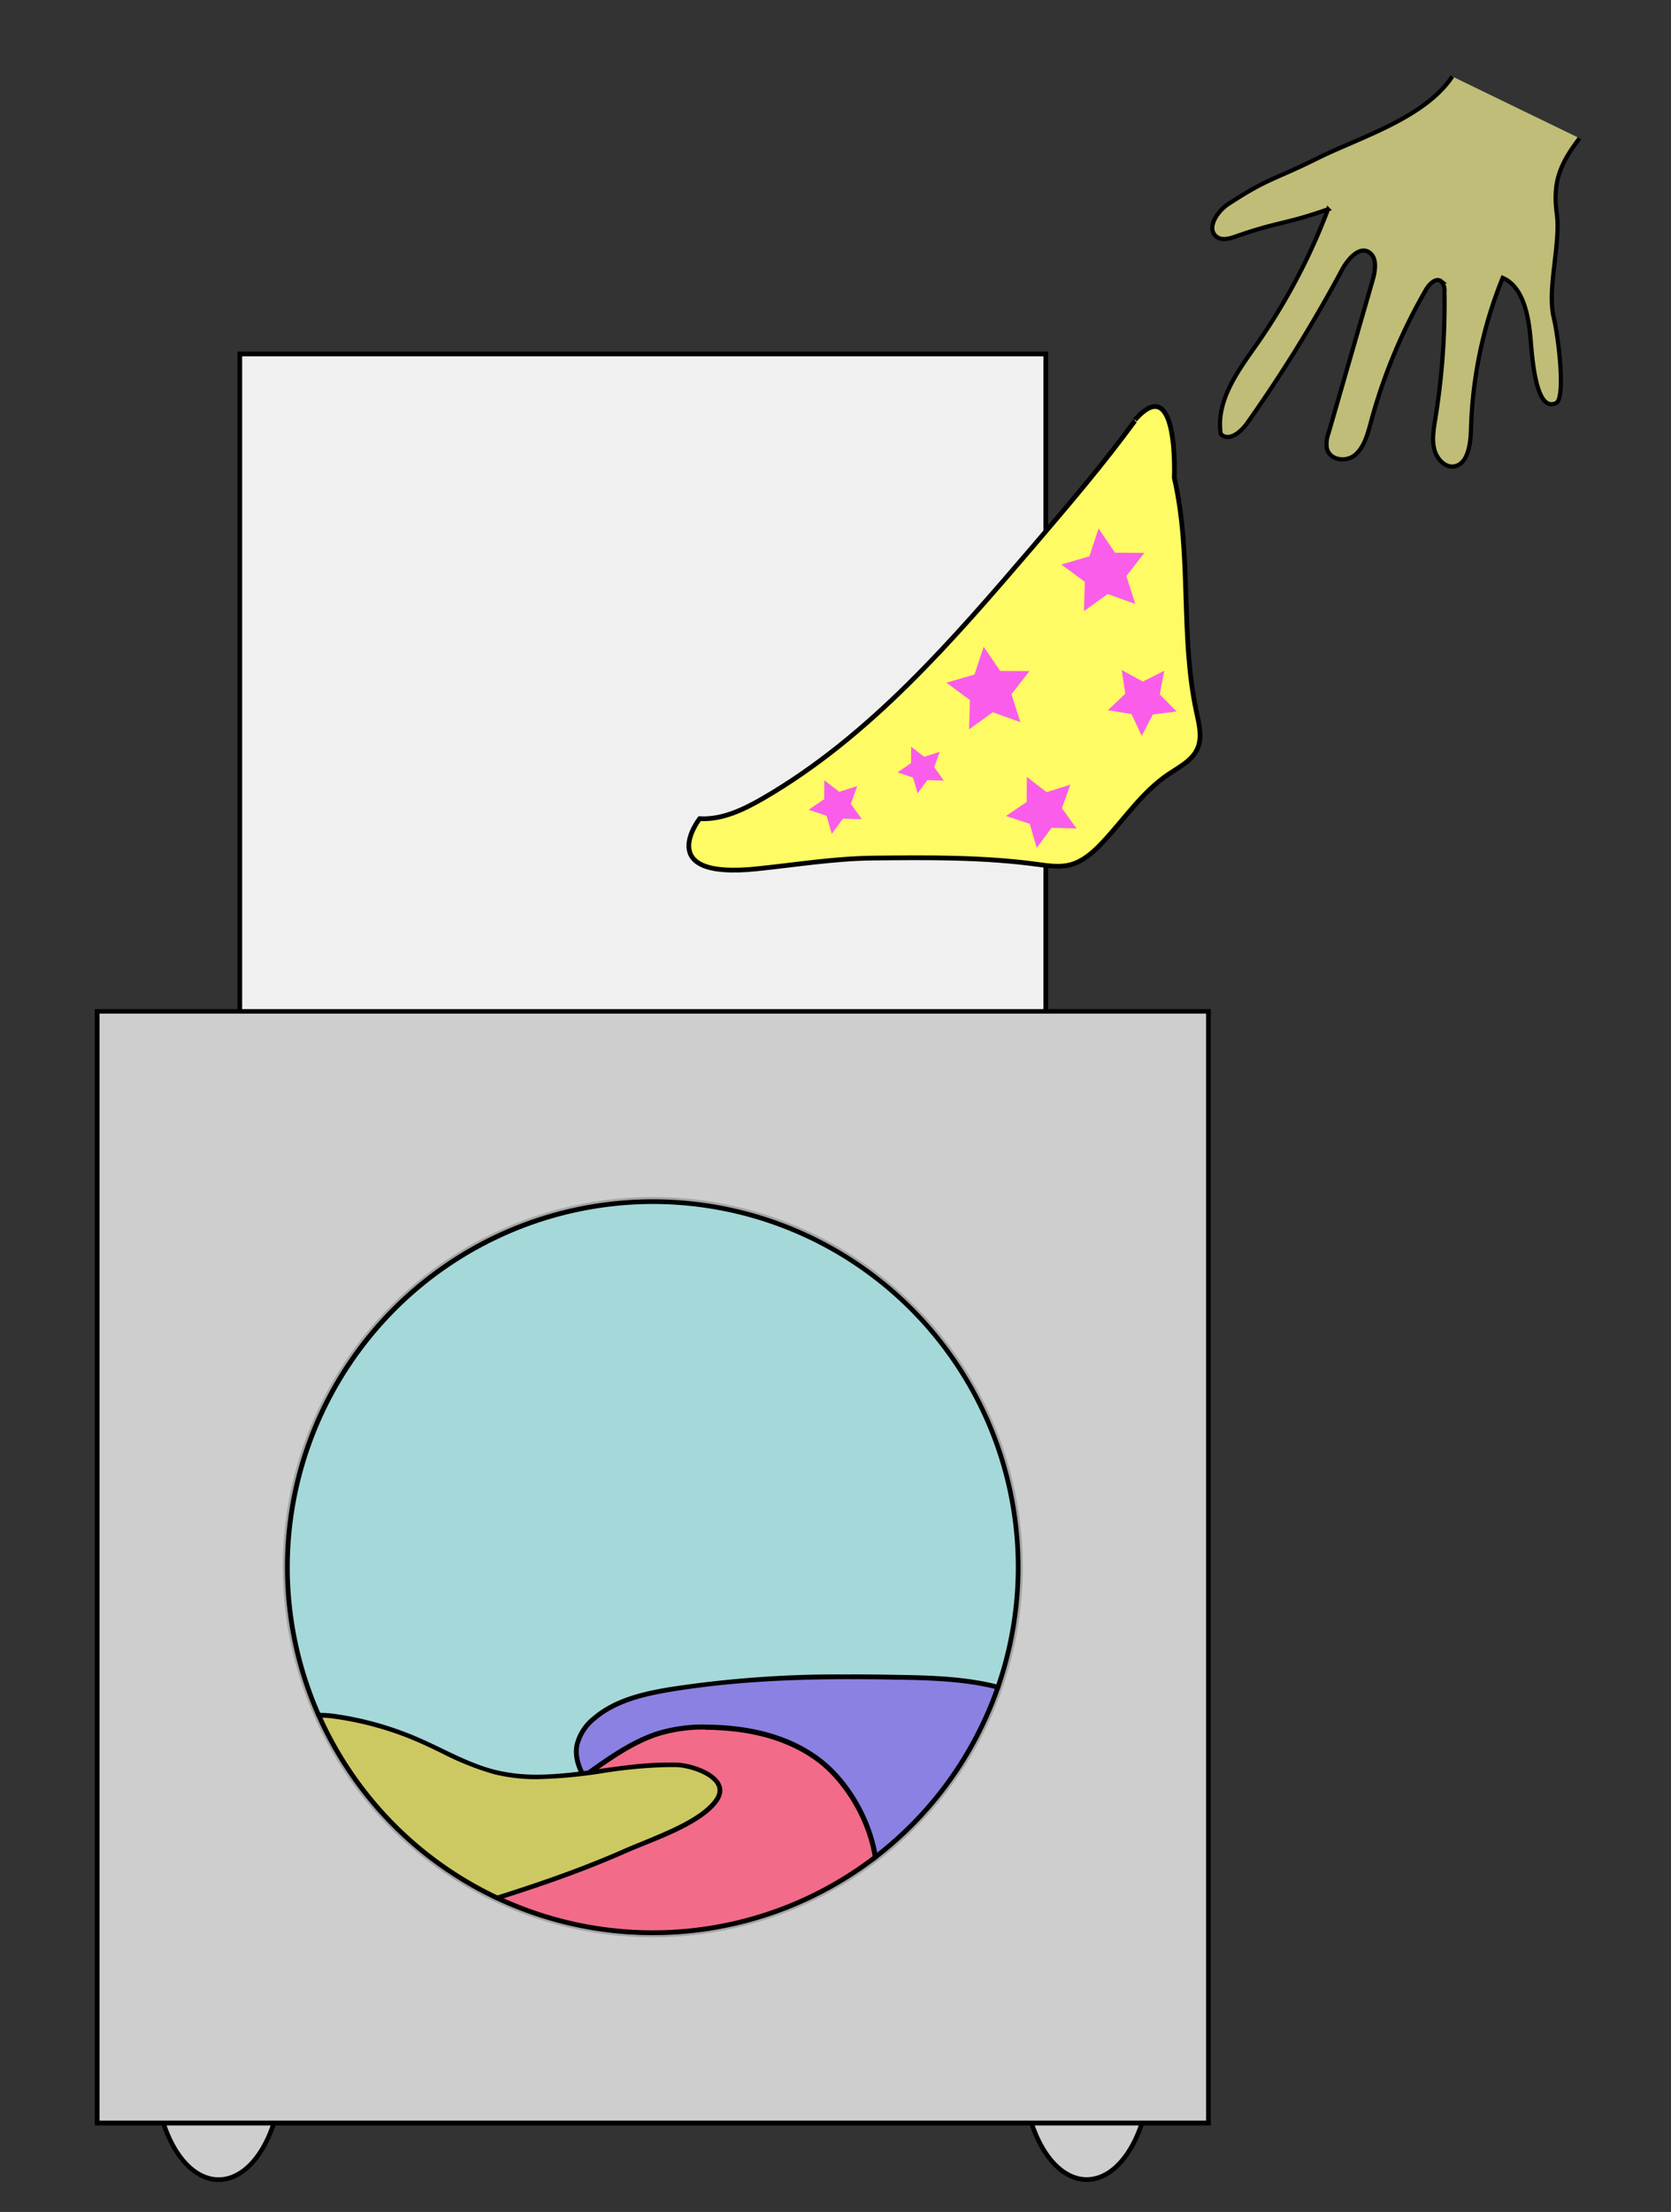 <svg xmlns="http://www.w3.org/2000/svg" xmlns:xlink="http://www.w3.org/1999/xlink" viewBox="0 0 374.5 495.53"><rect x="0" y="0" width="374.5" height="495.53" fill="#333333" stroke="none"/><defs><style>.cls-1,.cls-7{fill:aqua;}.cls-1,.cls-12,.cls-4,.cls-5{stroke:#000;stroke-miterlimit:10;}.cls-1,.cls-12,.cls-7{opacity:0.2;}.cls-2{fill:#f0f0f0;}.cls-3{fill:#cecece;}.cls-4{fill:#bfbd77;stroke-width:0.94px;}.cls-5{fill:#fffb64;stroke-width:1.06px;}.cls-6{fill:#f95dea;}.cls-8{clip-path:url(#clip-path);}.cls-9{fill:#8a81e2;}.cls-10{fill:#f26b89;}.cls-11{fill:#ccc962;}.cls-12{fill:none;}</style><clipPath id="clip-path"><circle class="cls-1" cx="146.3" cy="351.08" r="82.42"/></clipPath></defs><g id="Layer_1" data-name="Layer 1"><rect class="cls-2" x="53.75" y="79.29" width="180.63" height="161.87"/><path d="M233.85,79.82V240.64H54.27V79.82H233.85m1.06-1.06H53.22V241.69H234.91V78.76Z"/><ellipse class="cls-3" cx="49.04" cy="462.89" rx="14.31" ry="25.41"/><path d="M49,438c7.6,0,13.78,11.16,13.78,24.87S56.64,487.77,49,487.77s-13.78-11.16-13.78-24.88S41.44,438,49,438M49,437c-8.2,0-14.84,11.61-14.84,25.93S40.84,488.83,49,488.83s14.84-11.61,14.84-25.94S57.24,437,49,437Z"/><ellipse class="cls-3" cx="243.55" cy="462.89" rx="14.31" ry="25.41"/><path d="M243.55,438c7.6,0,13.79,11.16,13.79,24.87s-6.19,24.88-13.79,24.88-13.78-11.16-13.78-24.88S236,438,243.55,438m0-1.06c-8.19,0-14.84,11.61-14.84,25.93s6.65,25.94,14.84,25.94,14.85-11.61,14.85-25.94S251.75,437,243.55,437Z"/><rect class="cls-3" x="21.76" y="226.55" width="249.08" height="249.07"/><path d="M270.31,227.07v248h-248v-248h248m1.05-1H21.23V476.15H271.36V226Z"/><path class="cls-4" d="M325.49,17.13c-6.28,9.38-20.76,13.62-30.4,18.42s-10.72,4.22-19.82,10.17c-2.41,1.57-4.92,5.28-2.74,7.22,1.15,1,2.84.58,4.25.09,10-3.5,10.89-2.65,20.85-6.14a137.76,137.76,0,0,1-16.1,30.42c-4.16,5.91-9.07,12.53-7.94,19.9,1.77,1.85,4.54-.4,6-2.52a326.73,326.73,0,0,0,21.19-34.26c1.37-2.55,4.06-5.51,6.24-3.78,1.65,1.3,1.21,4.07.59,6.2L297.76,97a6.92,6.92,0,0,0-.4,3.36c.59,2.77,4.33,3.28,6.37,1.53s2.81-4.71,3.55-7.44a123.16,123.16,0,0,1,12.3-29.54c.78-1.34,2.29-2.82,3.44-1.86a3.12,3.12,0,0,1,.71,2.39,161.71,161.71,0,0,1-2.07,28.5c-.36,2.24-.76,4.57-.2,6.75s2.46,4.15,4.5,3.78c3-.54,3.62-4.89,3.71-8.22a96.94,96.94,0,0,1,7.11-34c4.59,2,5.81,8.41,6.26,13.83s1.36,16.41,5.79,14.19c2.06-1.48.44-14.77-.61-19.12-1.54-6.43,1.57-16.55.7-23.13-1-7.38.76-11.32,5.08-17.06"/><path class="cls-5" d="M254.35,94.27c-7.11,9.75-15,18.94-22.82,28.12-18,21-36.49,42.52-60.45,56.42-4.39,2.54-9.21,4.88-14.28,4.59,0,0-10.64,13.65,12.68,11.25,8.76-.89,17.43-2.33,26.23-2.42,12.27-.13,24.59-.25,36.75,1.4,2.41.32,4.9.72,7.27.14,2.92-.72,5.28-2.83,7.33-5,4.89-5.19,8.91-11.35,14.83-15.33,2.44-1.64,5.33-3.07,6.5-5.77,1.09-2.5.37-5.38-.21-8.05-3.75-17.22-1-35.39-5-52.56,0,0,1.07-24.28-8.8-13"/><polygon class="cls-6" points="256.11 152.69 260.93 150.27 259.92 155.56 263.71 159.39 258.36 160.07 255.89 164.86 253.59 159.98 248.28 159.11 252.2 155.42 251.39 150.09 256.11 152.69"/><polygon class="cls-6" points="218.4 151.11 220.46 144.88 224.15 150.31 230.71 150.34 226.69 155.53 228.69 161.78 222.51 159.56 217.18 163.39 217.38 156.83 212.1 152.94 218.4 151.11"/><polygon class="cls-6" points="244.15 124.63 246.21 118.4 249.9 123.82 256.46 123.86 252.44 129.05 254.44 135.3 248.26 133.08 242.93 136.91 243.13 130.35 237.85 126.46 244.15 124.63"/><polygon class="cls-6" points="230.78 184.56 225.46 182.8 230.1 179.65 230.13 174.04 234.56 177.47 239.9 175.77 238 181.05 241.28 185.6 235.67 185.43 232.35 189.95 230.78 184.56"/><polygon class="cls-6" points="185.24 182.74 181.22 181.41 184.72 179.03 184.74 174.79 188.09 177.38 192.13 176.1 190.69 180.09 193.16 183.53 188.93 183.39 186.42 186.81 185.24 182.74"/><polygon class="cls-6" points="204.63 174.19 201.14 173.03 204.18 170.96 204.2 167.28 207.11 169.54 210.62 168.42 209.38 171.88 211.53 174.88 207.84 174.76 205.66 177.73 204.63 174.19"/><circle class="cls-7" cx="146.3" cy="351.08" r="82.42"/><g class="cls-8"><path class="cls-9" d="M161.13,433.05a8.43,8.43,0,0,1-4.43-1,12.29,12.29,0,0,1-3.25-3.34l-19.74-26.33c-2.65-3.54-5.19-7.33-4.48-11.33a10.93,10.93,0,0,1,3.89-6.08c4.68-4,11.07-5.51,17.28-6.53,11.66-1.91,24.39-2.79,40.08-2.79,3.13,0,6.41,0,10,.1l1.09,0c11,.2,29.41.54,35.59,10.92,1.5,2.5,1.52,5.61,1.53,8.62,0,.93,0,1.85.06,2.74l.12,2c.35,5.35.7,10.88-2.76,15.3-2.73,3.5-7.07,5.05-10.23,5.74a59.33,59.33,0,0,1-8.6,1c-1.2.09-2.39.17-3.59.28-8.49.8-16.86,3.08-25,5.28-8.27,2.25-16.82,4.58-25.45,5.31-.88.07-1.55.1-2.18.1Z"/><path d="M190.48,376.18c3.13,0,6.41,0,10,.11l1.09,0c10.89.2,29.12.53,35.15,10.66,1.42,2.38,1.44,5.41,1.45,8.35,0,.91,0,1.86.06,2.77l.12,2c.34,5.24.69,10.67-2.65,14.94-2.63,3.37-6.85,4.88-9.92,5.54a59.48,59.48,0,0,1-8.52,1c-1.18.08-2.4.16-3.61.28-8.54.8-16.93,3.08-25,5.29s-16.77,4.56-25.36,5.29c-.86.07-1.51.11-2.13.11a7.92,7.92,0,0,1-4.16-.93,11.55,11.55,0,0,1-3.1-3.2l-17.71-23.63-2-2.7c-2.58-3.45-5-7.13-4.38-10.92a10.43,10.43,0,0,1,3.71-5.77c4.58-3.93,10.89-5.4,17-6.41,11.63-1.9,24.33-2.79,40-2.79m0-1.05a248.65,248.65,0,0,0-40.17,2.8c-6.25,1-12.73,2.52-17.54,6.64a11.36,11.36,0,0,0-4.06,6.4c-.76,4.26,2,8.27,4.58,11.74L153,429a12.39,12.39,0,0,0,3.4,3.48,9,9,0,0,0,4.7,1.07c.75,0,1.49,0,2.22-.11,17.14-1.45,33.3-9,50.42-10.58,4.09-.38,8.24-.43,12.26-1.3s8-2.69,10.53-5.93c4-5.14,3.07-11.58,2.75-17.63-.21-3.81.38-8.18-1.66-11.6-6.55-11-26.21-11-37.13-11.2-3.34-.06-6.69-.1-10-.1Z"/><path class="cls-10" d="M156,437.83c-2.45,0-4.93,0-7.38-.08a73.18,73.18,0,0,1-14.89-1.45c-2.15-.5-4.33-1.18-6.44-1.84a56,56,0,0,0-9.84-2.47,29.67,29.67,0,0,0-3.82-.24c-5.58,0-11,1.41-16.07,2.93l-1.5.46c-4.23,1.29-8.61,2.63-13,2.63-.35,0-.71,0-1.06,0-4.58-.23-10.44-2.51-13.11-8.21-3.29-7,.19-16.08,5.5-20.12,3.56-2.71,8.13-4.09,13.59-4.09a39,39,0,0,1,6.11.51c1.45.23,2.92.52,4.34.81a50.68,50.68,0,0,0,9.75,1.29c.54,0,1.09,0,1.63-.06,8-.57,14.91-5.49,21.59-10.25,5.15-3.68,10.49-7.48,16.3-9.27a35,35,0,0,1,10.38-1.4c.91,0,1.82,0,2.73.07,9,.43,16.57,2.8,22.38,7.05,7.84,5.73,14.86,18.6,13,30.2-1.92,12.12-13.14,12.66-22.14,13.08l-1.17.06C167.33,437.69,161.63,437.83,156,437.83Z"/><path d="M158.11,386.39v1.13c.86,0,1.77,0,2.7.07,8.93.42,16.36,2.75,22.08,6.93,7.7,5.64,14.59,18.27,12.79,29.67-1.85,11.66-12.35,12.16-21.61,12.6l-1.17,0c-5.59.28-11.27.43-16.88.43-2.44,0-4.92,0-7.36-.08a73.26,73.26,0,0,1-14.78-1.44c-2.14-.5-4.3-1.18-6.4-1.84a57.36,57.36,0,0,0-9.94-2.48,30.78,30.78,0,0,0-3.89-.24c-5.65,0-11.14,1.42-16.24,2.95l-1.5.46c-4.19,1.28-8.52,2.6-12.82,2.6l-1,0c-4.42-.23-10.06-2.42-12.62-7.89-3.18-6.78.19-15.52,5.33-19.43,3.45-2.63,7.91-4,13.24-4a39.07,39.07,0,0,1,6,.5c1.44.23,2.9.52,4.32.8a50.83,50.83,0,0,0,9.86,1.3c.56,0,1.13,0,1.67-.06,8.17-.58,15.14-5.54,21.88-10.35,5.12-3.65,10.41-7.42,16.14-9.19a34.52,34.52,0,0,1,10.21-1.37v-1.13m0,0a35.57,35.57,0,0,0-10.55,1.42c-13.47,4.15-23.79,18.5-37.76,19.49q-.8.06-1.59.06c-4.68,0-9.33-1.35-14-2.09a40.1,40.1,0,0,0-6.2-.51c-5,0-9.87,1.1-13.93,4.2-5.76,4.38-9,13.69-5.67,20.81C71,435.25,76.64,438,82,438.31l1.09,0c5,0,9.84-1.66,14.65-3.11,5.2-1.57,10.54-2.91,15.91-2.91a29.49,29.49,0,0,1,3.75.23c5.51.7,10.78,3.05,16.23,4.3a73.5,73.5,0,0,0,15,1.47c2.46.05,4.93.08,7.39.08q8.47,0,16.94-.42c9.29-.47,21.76-.5,23.84-13.62,1.83-11.54-4.92-24.66-13.25-30.75-6.72-4.92-14.79-6.78-22.68-7.16q-1.38-.06-2.76-.06Z"/><path class="cls-11" d="M76.21,434.23c-2.4,0-5.58-.52-7-3a10.64,10.64,0,0,1-1-4.87c0-.36,0-.72,0-1.07a26.14,26.14,0,0,0-2.89-10.48c-.38-.73-.79-1.44-1.21-2.16a24.26,24.26,0,0,1-2.18-4.39c-1.42-4.21-.35-9.05.5-12.93.9-4.09,2.17-8.6,5.81-10.32a8.69,8.69,0,0,1,3.79-.74,23.25,23.25,0,0,1,3.23.27A72.24,72.24,0,0,1,94,389.84c1.68.73,3.37,1.55,5,2.33a63.42,63.42,0,0,0,12,4.79,38.8,38.8,0,0,0,9.53,1.09A108.12,108.12,0,0,0,135,396.7a107.25,107.25,0,0,1,14.62-1.36c.66,0,1.32,0,2,0,3.11.12,8.28,1.81,9.5,4.53.55,1.21.23,2.54-.93,4-3.23,3.93-10.31,6.8-16,9.1-1.47.59-2.86,1.16-4.07,1.69-14.65,6.48-30.2,11.07-45.23,15.52A111.94,111.94,0,0,1,79.1,434,20.93,20.93,0,0,1,76.21,434.23Z"/><path d="M72,384.79a22.17,22.17,0,0,1,3.15.27,71.61,71.61,0,0,1,18.6,5.26c1.67.73,3.36,1.54,5,2.33a64.25,64.25,0,0,0,12.05,4.83,39.44,39.44,0,0,0,9.66,1.1,107.39,107.39,0,0,0,14.65-1.36,106.23,106.23,0,0,1,14.55-1.35c.66,0,1.31,0,1.94,0,3,.13,7.95,1.79,9,4.23.46,1,.18,2.14-.86,3.4-3.14,3.84-10.16,6.67-15.8,9-1.47.6-2.87,1.16-4.08,1.7-14.63,6.46-30.15,11.05-45.17,15.49A111.51,111.51,0,0,1,79,433.5a21.69,21.69,0,0,1-2.82.21c-2.26,0-5.25-.48-6.57-2.76a10,10,0,0,1-.88-4.62c0-.36,0-.73-.05-1.08a26.77,26.77,0,0,0-2.95-10.69c-.39-.75-.81-1.48-1.22-2.18a23.92,23.92,0,0,1-2.14-4.3c-1.37-4.07-.37-8.63.52-12.65s2.09-8.33,5.52-9.95a8.1,8.1,0,0,1,3.56-.69m0-1.06a9.38,9.38,0,0,0-4,.79c-3.84,1.82-5.18,6.53-6.09,10.69-1,4.36-1.91,9-.49,13.21.79,2.36,2.27,4.42,3.42,6.63a25.55,25.55,0,0,1,2.83,10.26c.13,2.11,0,4.35,1.08,6.17,1.45,2.51,4.46,3.28,7.48,3.28a20.55,20.55,0,0,0,3-.22A111.46,111.46,0,0,0,95,430.69c15.3-4.53,30.67-9.08,45.29-15.55,5.88-2.6,16.12-5.86,20.28-10.94,4.7-5.73-4.39-9.17-9-9.35-.66,0-1.32,0-2,0-9.75,0-19.58,2.71-29.2,2.71a38.31,38.31,0,0,1-9.4-1.07c-5.93-1.49-11.28-4.65-16.88-7.1A72.79,72.79,0,0,0,75.3,384a24.22,24.22,0,0,0-3.3-.28Z"/></g><circle class="cls-12" cx="146.3" cy="351.08" r="82.42"/><path d="M146.3,269.72a81.36,81.36,0,1,1-81.36,81.36,81.45,81.45,0,0,1,81.36-81.36m0-1.05a82.42,82.42,0,1,0,82.41,82.41,82.42,82.42,0,0,0-82.41-82.41Z"/></g></svg>